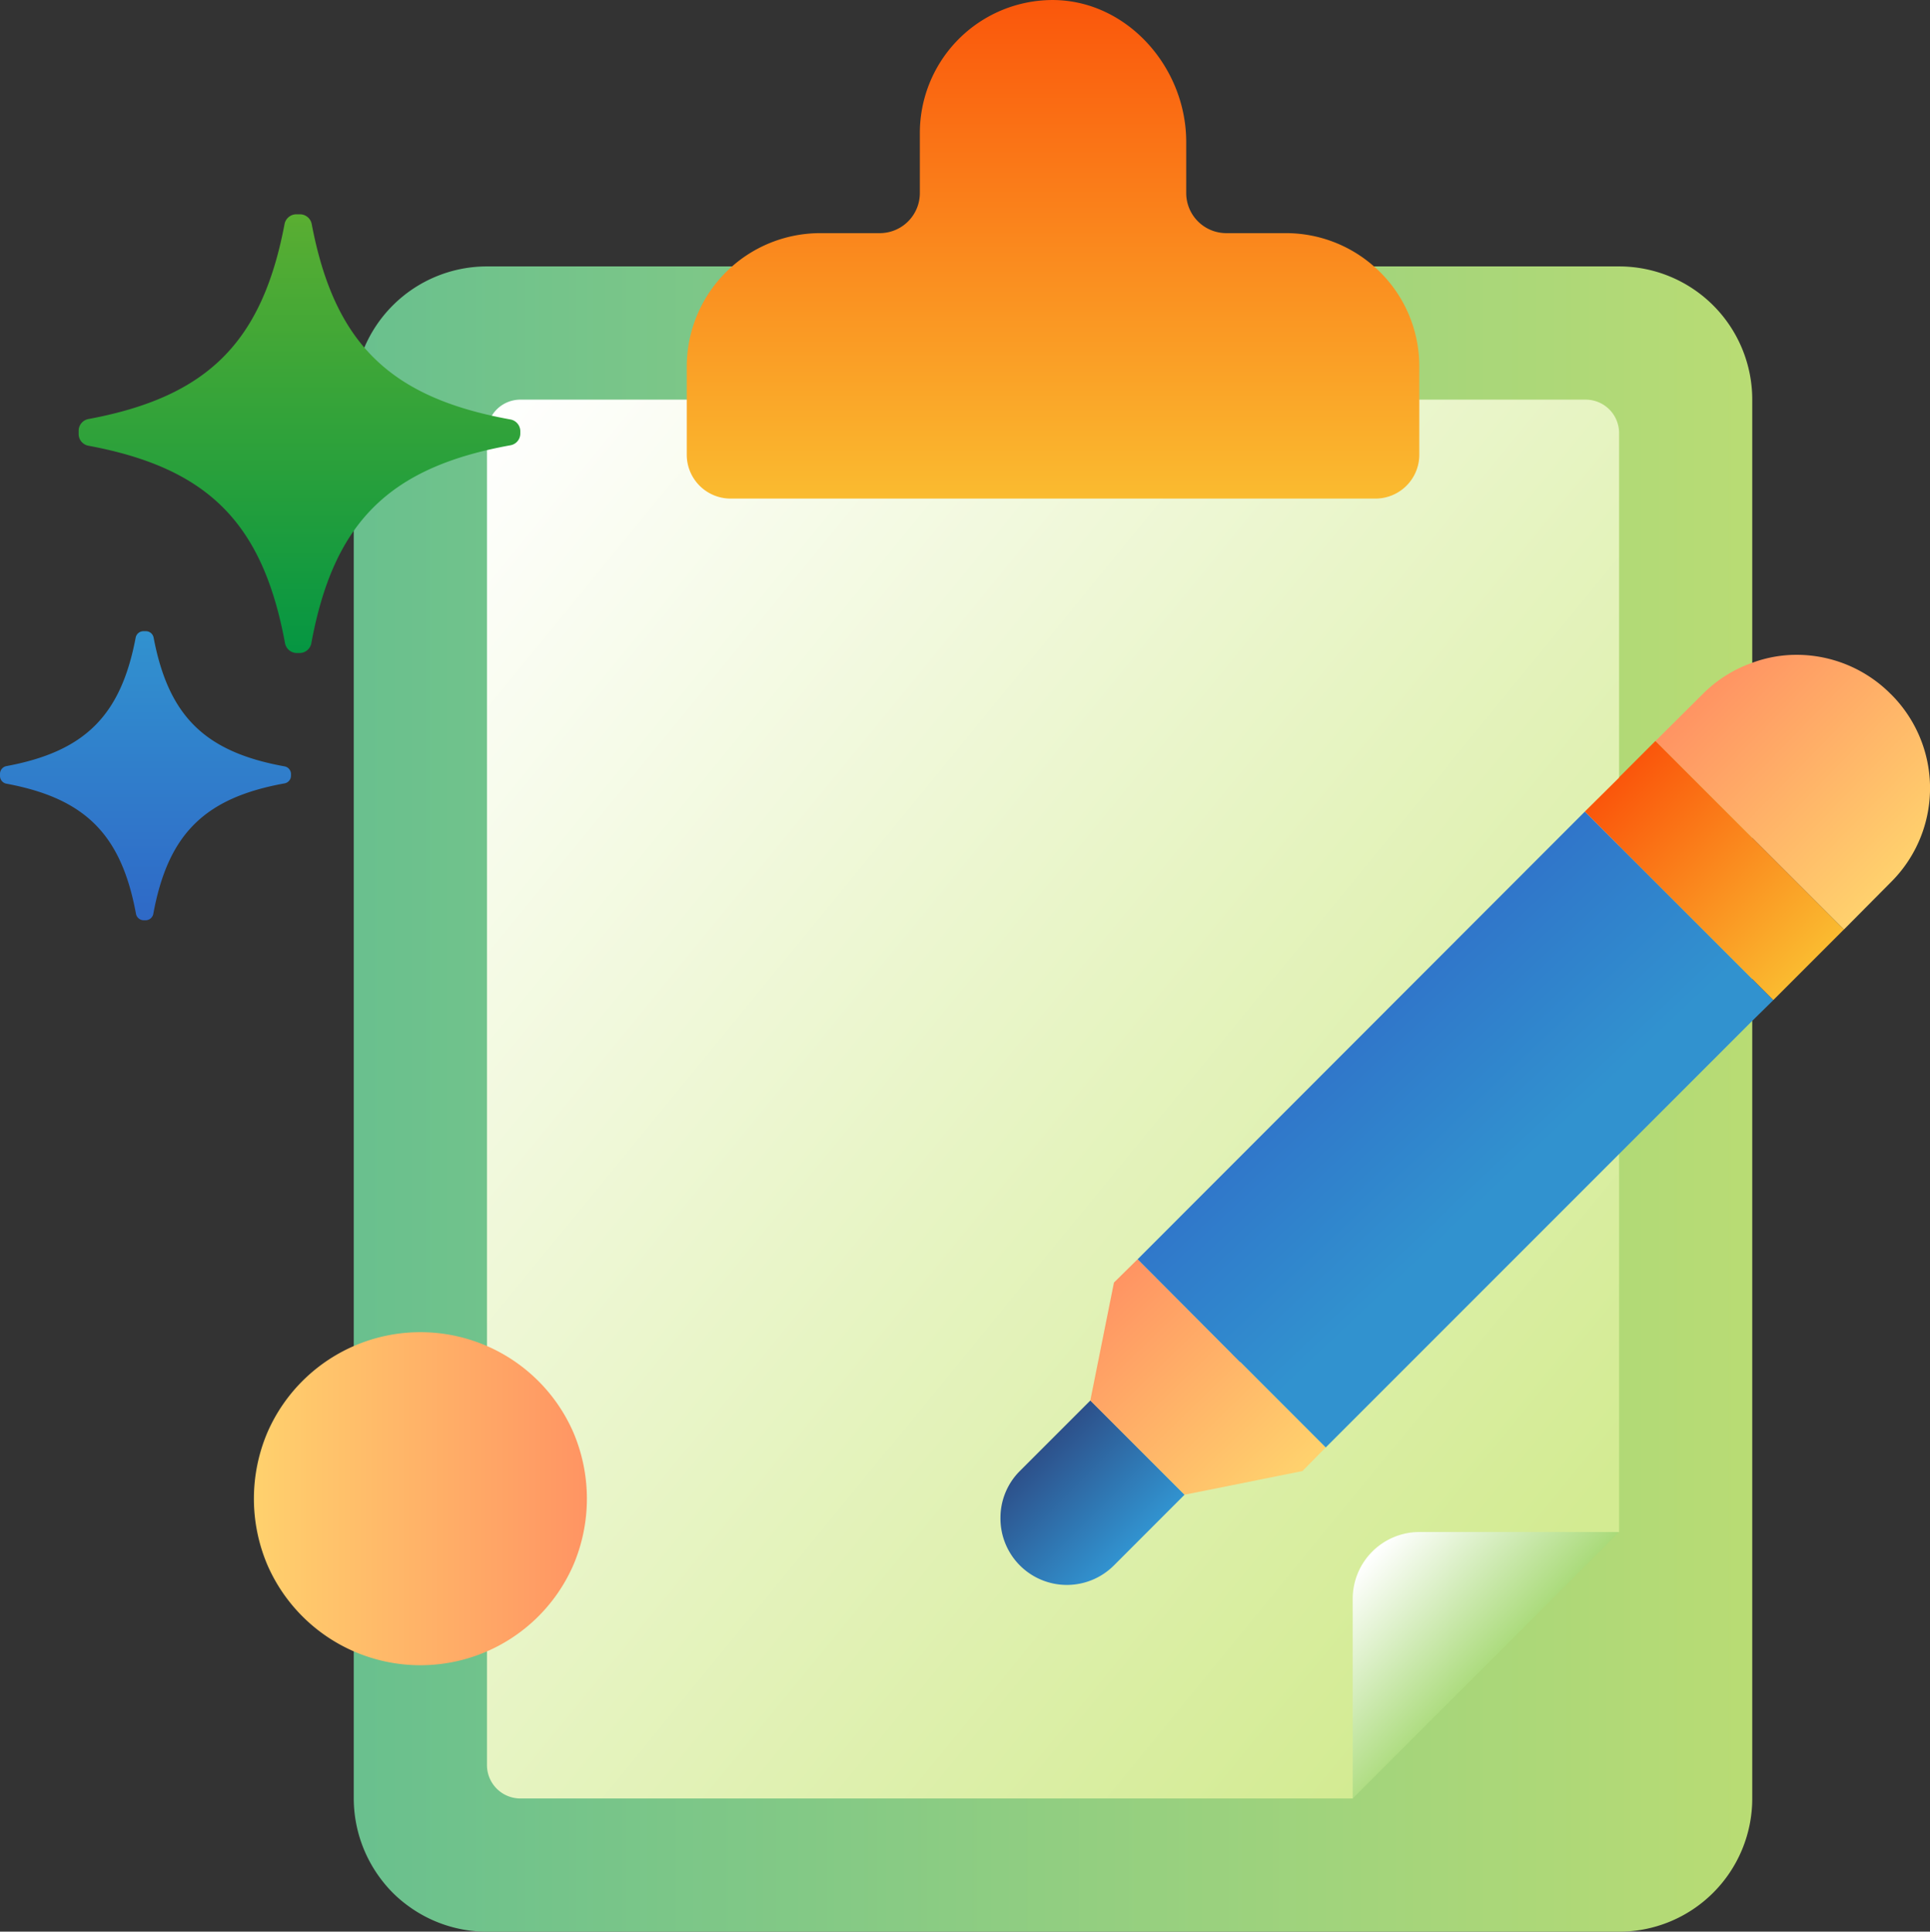 <?xml version="1.0" encoding="UTF-8"?>
<svg xmlns="http://www.w3.org/2000/svg" xmlns:xlink="http://www.w3.org/1999/xlink" data-name="pre check" width="173.886" height="173.995" viewBox="0 0 173.886 173.995">
  <rect x="0" y="0" width="173.886" height="173.995" fill="#333333" stroke="none"/>
  <defs>
    <linearGradient id="k6k1hre7yd" y1=".5" x2="1" y2=".5" gradientUnits="objectBoundingBox">
      <stop offset="0" stop-color="#69c08e"></stop>
      <stop offset="1" stop-color="#b9dc74"></stop>
    </linearGradient>
    <linearGradient id="acgpya0fhe" x2=".875" y2=".896" gradientUnits="objectBoundingBox">
      <stop offset="0" stop-color="#fff"></stop>
      <stop offset="1" stop-color="#d3eb92"></stop>
    </linearGradient>
    <linearGradient id="9ehizu2ywa" y1=".329" x2=".689" y2="1" gradientUnits="objectBoundingBox">
      <stop offset="0" stop-color="#ff9463"></stop>
      <stop offset="1" stop-color="#ffd16d"></stop>
    </linearGradient>
    <linearGradient id="62gunx6ypb" x1=".125" y1=".153" x2=".859" y2=".873" gradientUnits="objectBoundingBox">
      <stop offset="0" stop-color="#fa560b"></stop>
      <stop offset="1" stop-color="#fabb30"></stop>
    </linearGradient>
    <linearGradient id="io2o8pyi9f" x1=".068" y1=".089" x2=".666" y2=".644" gradientUnits="objectBoundingBox">
      <stop offset="0" stop-color="#fff"></stop>
      <stop offset="1" stop-color="#8fcf50"></stop>
    </linearGradient>
    <linearGradient id="29xscf0skg" x1=".5" x2="1" y2=".5" gradientUnits="objectBoundingBox">
      <stop offset="0" stop-color="#2d518b"></stop>
      <stop offset="1" stop-color="#3192cf"></stop>
    </linearGradient>
    <linearGradient id="mk3k3x8fzh" x1=".095" y1=".103" x2=".872" y2=".903" xlink:href="#9ehizu2ywa"></linearGradient>
    <linearGradient id="fb59mosrhc" x1=".292" y1=".189" x2=".623" y2=".54" gradientUnits="objectBoundingBox">
      <stop offset="0" stop-color="#2f69c7"></stop>
      <stop offset="1" stop-color="#3192cf"></stop>
    </linearGradient>
    <linearGradient id="krkp6gtvti" x1=".5" y1="0" x2=".5" y2="1" xlink:href="#62gunx6ypb"></linearGradient>
    <linearGradient id="27fajly02j" x1=".5" y1="0" x2=".5" y2="1" xlink:href="#9ehizu2ywa"></linearGradient>
    <linearGradient id="60c4d95vik" x1=".5" y1="1" x2=".5" gradientUnits="objectBoundingBox">
      <stop offset="0" stop-color="#059642"></stop>
      <stop offset="1" stop-color="#5aae32"></stop>
    </linearGradient>
    <linearGradient id="s2kd5dvsll" x1=".5" y1="1" x2=".5" y2="0" xlink:href="#fb59mosrhc"></linearGradient>
  </defs>
  <path data-name="Path 7659" d="M136.543 20v126a12 12 0 0 1-12 12h-102a12 12 0 0 1-7.2-2.4 11.322 11.322 0 0 1-2.19-2.13 12.077 12.077 0 0 1-2.61-7.47V20a12 12 0 0 1 12-12h102a12 12 0 0 1 12 12" transform="translate(21.329 15.998)" style="fill:url(#k6k1hre7yd)"></path>
  <path data-name="Path 7660" d="M116.545 15v99l-11.916 6.084a6.018 6.018 0 0 0-6 6L92.545 138h-75a3.009 3.009 0 0 1-3-3V15a3.009 3.009 0 0 1 3-3h96a3.009 3.009 0 0 1 3 3" transform="translate(29.329 23.998)" style="fill:url(#acgpya0fhe)"></path>
  <path data-name="Path 7661" d="M70.846 23.2a11.955 11.955 0 0 0-8.46-3.537 11.473 11.473 0 0 0-4.02.717A11.809 11.809 0 0 0 53.9 23.2l-4.26 4.233 8.73 8.73 8.25 8.247 4.23-4.26a11.933 11.933 0 0 0 0-16.95" transform="translate(99.507 39.32)" style="fill:url(#9ehizu2ywa)"></path>
  <path data-name="Path 7662" d="m62.606 30.979-8.73-8.73-3.27 3.27v.03l-3.09 3.06 3.09 3.09 5.4 5.4 6.6 6.6 1.89 1.89 6.36-6.36z" transform="translate(95.267 44.498)" style="fill:url(#62gunx6ypb)"></path>
  <path data-name="Path 7663" d="m64.546 46-24 24V52a6.018 6.018 0 0 1 6-6z" transform="translate(81.329 91.996)" style="fill:url(#io2o8pyi9f)"></path>
  <path data-name="Path 7664" d="M46.556 50.539 40.2 56.9a5.985 5.985 0 0 1-10.23-4.26 5.947 5.947 0 0 1 1.74-4.23l6.36-6.36z" transform="translate(60.168 84.097)" style="fill:url(#29xscf0skg)"></path>
  <path data-name="Path 7665" d="m53.875 54.759-2.1 2.13-10.62 2.13-8.49-8.49 2.13-10.62 2.13-2.1 8.46 8.49h.03z" transform="translate(65.568 75.618)" style="fill:url(#mk3k3x8fzh)"></path>
  <path data-name="Union 24" d="M9.252 49.572h-.031L0 40.32 40.29 0l3.089 3.091 6.163 6.161 5.837 5.839 1.891 1.891-1.891 1.86-12 12L16.95 57.271z" transform="translate(102.495 73.108)" style="stroke:transparent;stroke-miterlimit:10;fill:url(#fb59mosrhc)"></path>
  <path data-name="Path 7668" d="M82.465 24a12 12 0 0 0-7.92-3h-5.388a3.612 3.612 0 0 1-3.612-3.612v-4.6C65.545 5.81 59.824-.379 52.858.02A11.98 11.98 0 0 0 41.546 12v5.388A3.612 3.612 0 0 1 37.934 21h-5.388a12.028 12.028 0 0 0-12 12v7.971a3.95 3.95 0 0 0 3.939 3.939h58.121a3.95 3.95 0 0 0 3.939-3.939V33a11.951 11.951 0 0 0-4.08-9" transform="translate(41.329)" style="fill:url(#krkp6gtvti)"></path>
  <path data-name="Path 7669" d="M60.572 56.926a29.4 29.4 0 0 1-3.159 3.219 3.189 3.189 0 0 0-1.044 3.222l1.389 5.181a3.121 3.121 0 0 1-1.791 3.681L53.7 73.2l-3.789 1.617a3.122 3.122 0 0 1-3.9-1.257L43.26 69l-1.071-1.755a24.069 24.069 0 0 1-2.6.279 26.3 26.3 0 0 1-3.921.015 3.162 3.162 0 0 0-2.988 1.539l-2.673 4.635a3.117 3.117 0 0 1-3.867 1.335l-6.1-2.454a3.119 3.119 0 0 1-1.866-3.642l1.278-5.184a3.18 3.18 0 0 0-1.1-3.192 29.374 29.374 0 0 1-3.216-3.159 3.188 3.188 0 0 0-3.236-1.046L6.723 57.76a3.122 3.122 0 0 1-3.678-1.791L.459 49.906a3.122 3.122 0 0 1 1.254-3.894L6.3 43.235a3.19 3.19 0 0 0 1.479-3.048 29.338 29.338 0 0 1-.051-4.509 3.184 3.184 0 0 0-1.542-3l-4.623-2.67a3.125 3.125 0 0 1-1.338-3.87l2.454-6.1a3.119 3.119 0 0 1 3.642-1.868l5.184 1.278a3.191 3.191 0 0 0 3.195-1.1 29.132 29.132 0 0 1 3.159-3.219 3.187 3.187 0 0 0 1.041-3.223l-1.386-5.184A3.119 3.119 0 0 1 19.3 3.044L25.365.461a3.118 3.118 0 0 1 3.894 1.254L32.037 6.3a3.182 3.182 0 0 0 3.048 1.476 29.724 29.724 0 0 1 4.509-.051A3.186 3.186 0 0 0 42.6 6.188l2.667-4.626A3.115 3.115 0 0 1 49.134.227l6.1 2.454A3.119 3.119 0 0 1 57.1 6.323l-1.278 5.184a3.178 3.178 0 0 0 1.1 3.192 29.677 29.677 0 0 1 3.219 3.159 3.186 3.186 0 0 0 3.227 1.042l5.181-1.389a3.122 3.122 0 0 1 3.678 1.789l2.586 6.063a3.123 3.123 0 0 1-1.254 3.894l-4.59 2.778a3.184 3.184 0 0 0-1.479 3.048 29.338 29.338 0 0 1 .051 4.509 3.187 3.187 0 0 0 1.542 3l4.626 2.667a3.125 3.125 0 0 1 1.338 3.87l-2.454 6.1a3.123 3.123 0 0 1-3.645 1.871l-5.184-1.278a3.188 3.188 0 0 0-3.192 1.1" transform="rotate(90 -10.924 86.435)" style="fill:url(#krkp6gtvti)"></path>
  <path data-name="Path 7670" d="M21 1.23a15.249 15.249 0 0 0-12 0 15.034 15.034 0 0 0 0 27.54 15.249 15.249 0 0 0 12 0 15.034 15.034 0 0 0 0-27.54" transform="rotate(90 -33.56 86.436)" style="fill:url(#27fajly02j)"></path>
  <circle data-name="Ellipse 235" cx="6" cy="6" transform="translate(88.313 4.887)" style="fill:url(#27fajly02j)" r="6"></circle>
  <path data-name="Shape 2 copy 5" d="M21 .885A1.079 1.079 0 0 0 19.957 0h-.363a1.085 1.085 0 0 0-1.044.89C16.521 11.568 11.574 16.446.9 18.439a1.082 1.082 0 0 0-.9 1.035V19.808a1.075 1.075 0 0 0 .892 1.04c10.755 2.006 15.695 6.942 17.7 17.777a1.084 1.084 0 0 0 1.044.892H19.919a1.077 1.077 0 0 0 1.047-.89c2.017-10.913 7.015-15.841 17.927-17.82a1.073 1.073 0 0 0 .9-1.04v-.251a1.081 1.081 0 0 0-.9-1.037C28.053 16.512 23.048 11.641 21 .885z" transform="translate(7.085 19.303)" style="fill:url(#60c4d95vik)"></path>
  <path data-name="Shape 2 copy 5" d="M13.841.583a.711.711 0 0 0-.69-.583H12.909a.715.715 0 0 0-.687.584C10.886 7.623 7.627 10.837.591 12.15a.713.713 0 0 0-.591.683v.22a.709.709 0 0 0 .588.685C7.675 15.06 10.93 18.313 12.25 25.452a.714.714 0 0 0 .688.588h.186a.71.71 0 0 0 .69-.587c1.329-7.191 4.623-10.438 11.813-11.743a.707.707 0 0 0 .591-.686v-.167a.712.712 0 0 0-.592-.684C18.485 10.881 15.188 7.671 13.841.583z" transform="translate(0 56.855)" style="fill:url(#s2kd5dvsll)"></path>
</svg>
